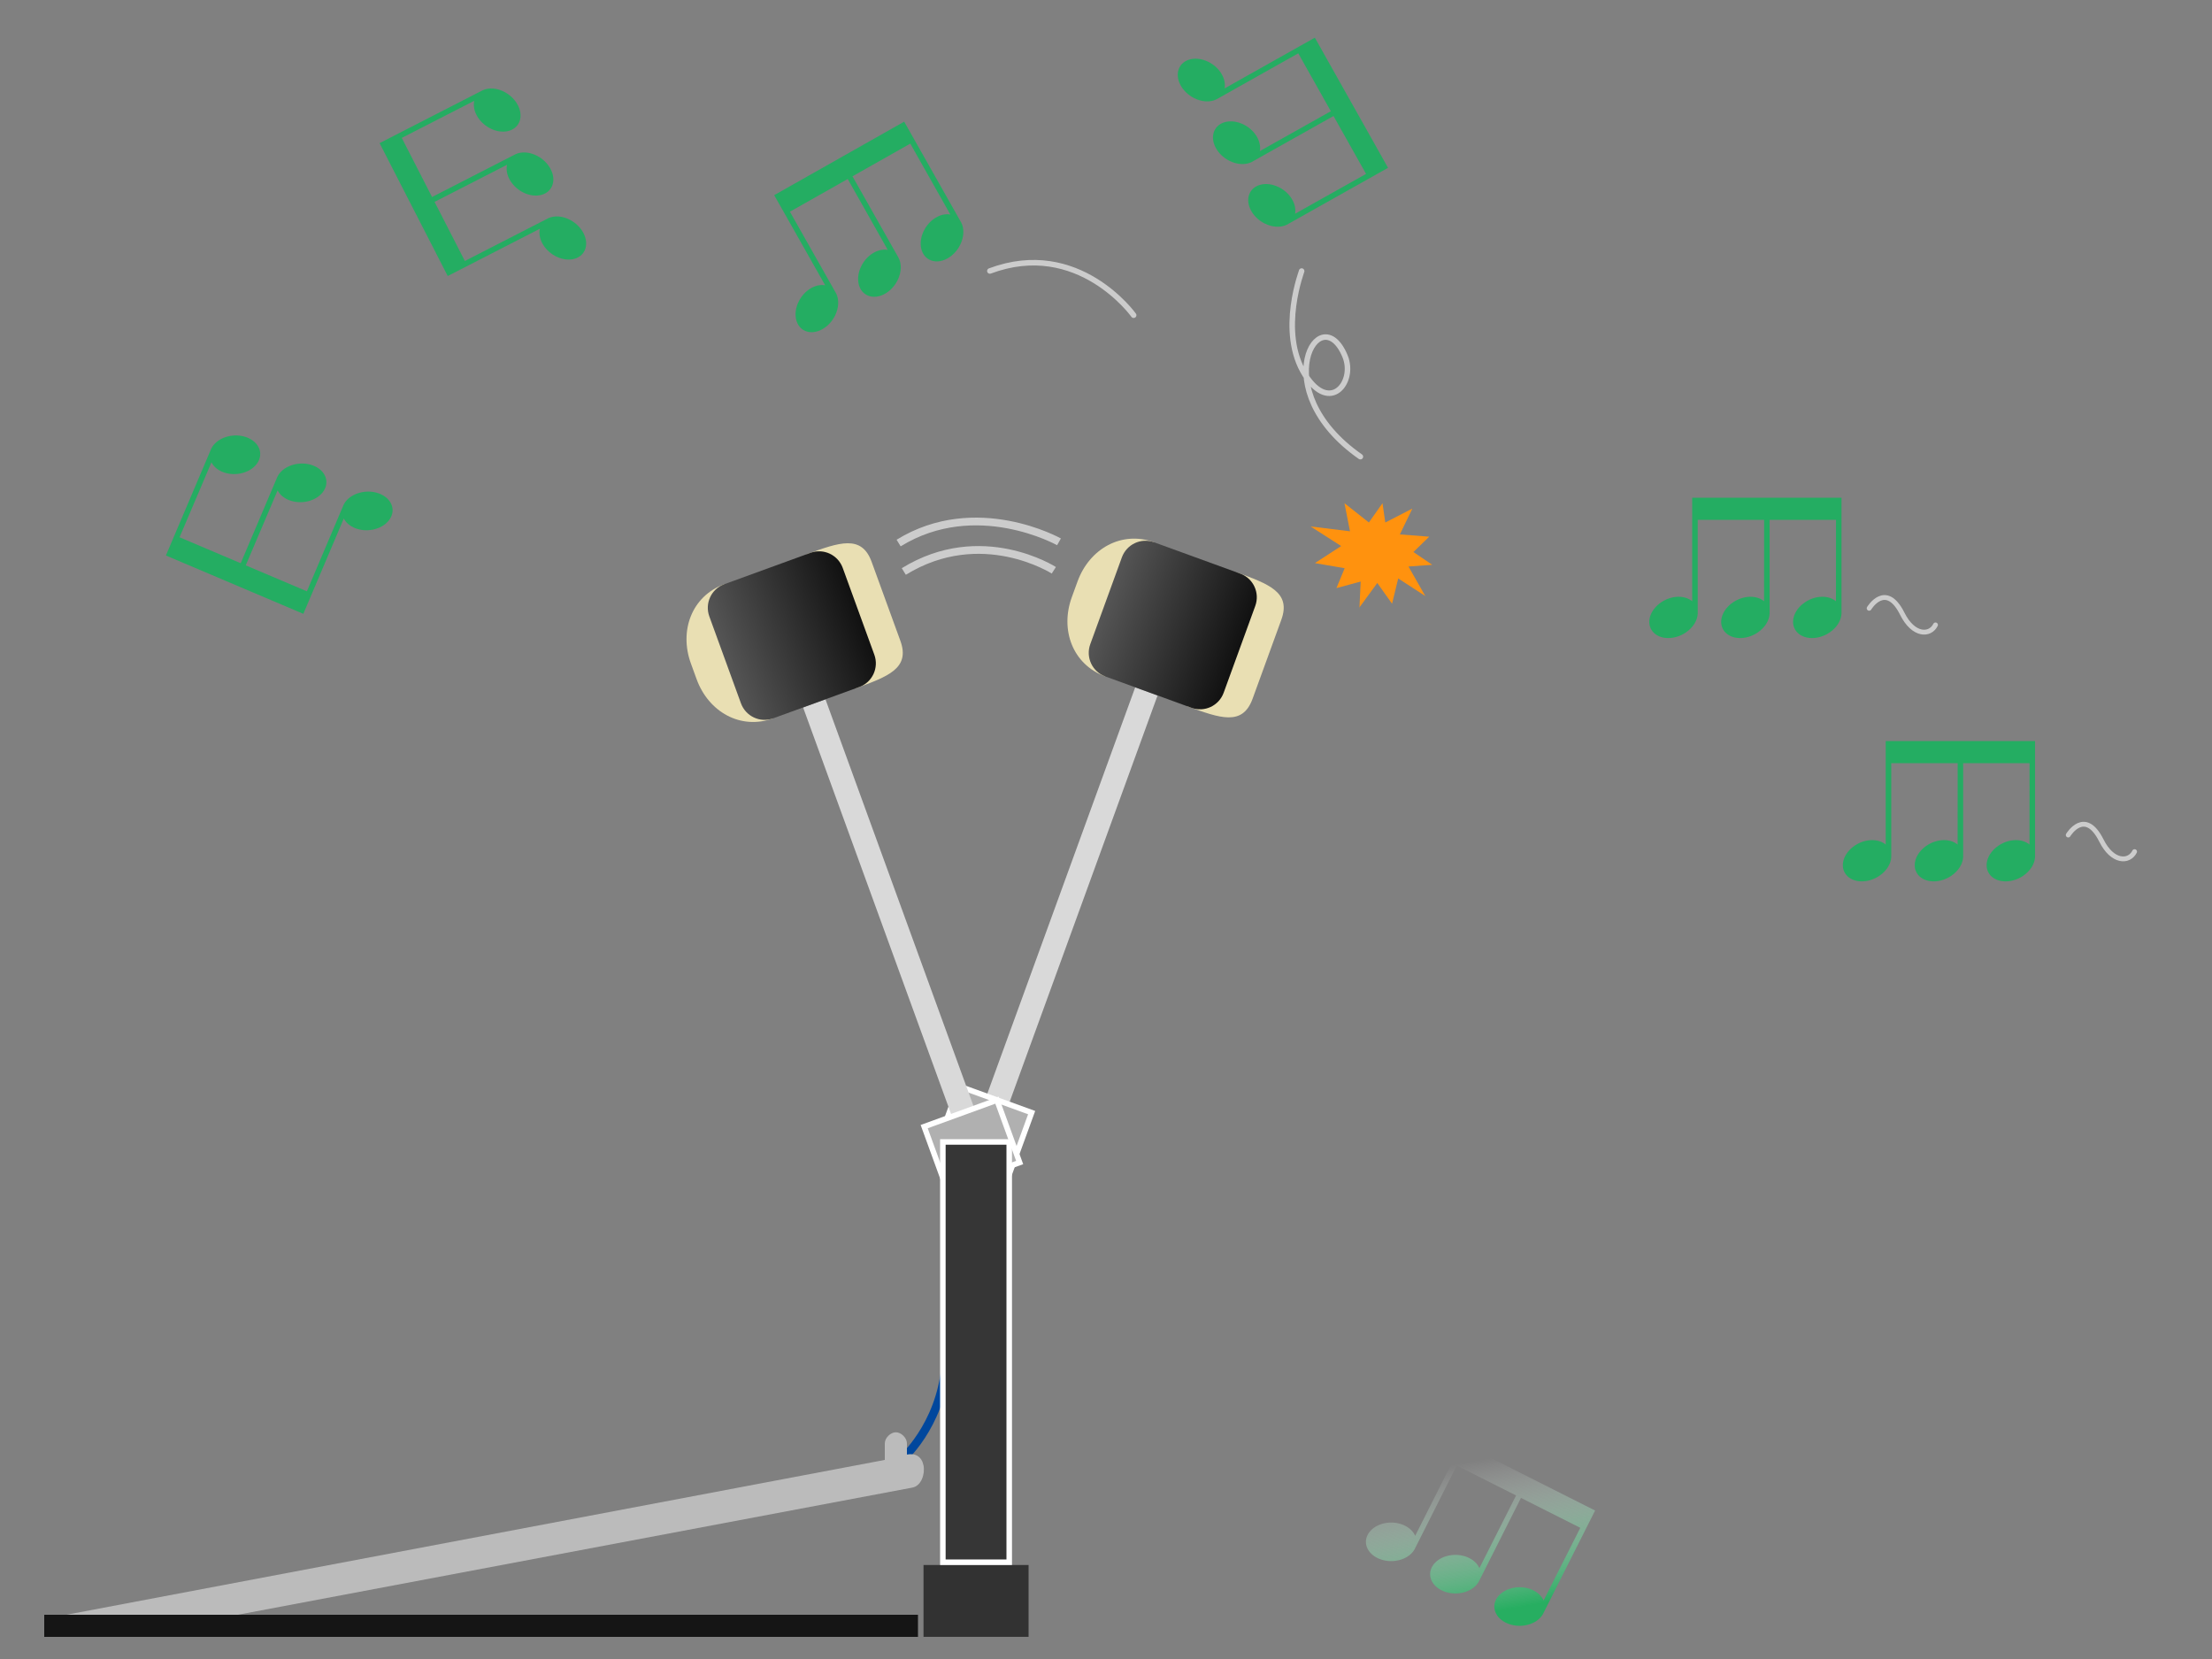<?xml version="1.0" encoding="utf-8"?>
<!-- Generator: Adobe Illustrator 16.0.0, SVG Export Plug-In . SVG Version: 6.00 Build 0)  -->
<!DOCTYPE svg PUBLIC "-//W3C//DTD SVG 1.1//EN" "http://www.w3.org/Graphics/SVG/1.1/DTD/svg11.dtd">
<svg version="1.1" xmlns="http://www.w3.org/2000/svg" xmlns:xlink="http://www.w3.org/1999/xlink" x="0px" y="0px" width="400px"
	 height="300px" viewBox="0 0 400 300" enable-background="new 0 0 400 300" xml:space="preserve">
<rect x="0" y="0" width="400" height="300" fill="#808080" stroke="none"/>
<path fill="none" stroke="#00479D" stroke-width="1.5" stroke-linecap="round" stroke-miterlimit="10" d="M163,263.991c0,0,7-6,8-17
	"/>
<path fill-rule="evenodd" clip-rule="evenodd" fill="#BBBBBB" d="M167,265c-0.311-1.56-1.406-2.275-3-1.972V261c0-0.968-1.031-2-2-2
	c-0.968,0-2,1.032-2,2v3L12,292h31l122-23C166.593,268.696,167.311,266.56,167,265z"/>
<rect x="8" y="292" fill="#151515" width="158" height="4"/>
<rect x="167" y="283" fill="#323232" width="19" height="12.991"/>
<g>
	<path fill="#D9D9D9" d="M180.482,205.008c-0.291,0.803-1.395,1.316-2.607,0.874c-1.117-0.405-1.728-1.544-1.436-2.345
		l28.844-79.248l4.043,1.471L180.482,205.008z"/>
	<path fill="#E9DFB3" d="M199.852,122.313c-5.875-2.139-8.188-8.404-6.039-14.311l1.039-2.852c2.153-5.918,7.954-9.233,13.828-7.095
		L199.852,122.313z"/>
	<path fill="#E9DFB3" d="M214.758,127.736c5.873,2.139,9.932,3.615,11.748-1.376l5.193-14.271c1.818-4.993-2.238-6.47-8.113-8.608
		L214.758,127.736z"/>
	
		<linearGradient id="SVGID_1_" gradientUnits="userSpaceOnUse" x1="181.02" y1="112.781" x2="206.691" y2="112.781" gradientTransform="matrix(0.94 0.342 -0.342 0.94 68.48 -59.252)">
		<stop  offset="0" style="stop-color:#555555"/>
		<stop  offset="1" style="stop-color:#111111"/>
	</linearGradient>
	<path fill="url(#SVGID_1_)" d="M221.279,125.265c-0.859,2.363-3.465,3.584-5.814,2.729l-15.613-5.682
		c-2.348-0.855-3.556-3.465-2.695-5.826l5.713-15.698c0.861-2.364,3.463-3.587,5.811-2.732l15.614,5.683
		c2.349,0.855,3.56,3.464,2.698,5.83L221.279,125.265z"/>
	
		<rect x="170.885" y="198.373" transform="matrix(0.94 0.342 -0.342 0.94 80.605 -48.506)" fill="#B0B0B0" stroke="#FFFFFF" stroke-miterlimit="10" width="14" height="12.003"/>
</g>
<g>
	<path fill="#D9D9D9" d="M178.113,205.703c0.293,0.802-0.223,1.903-1.436,2.345c-1.117,0.406-2.316-0.072-2.607-0.873
		l-28.844-79.248l4.043-1.472L178.113,205.703z"/>
	<path fill="#E9DFB3" d="M139.795,129.903c-5.875,2.138-11.674-1.173-13.824-7.08l-1.037-2.852
		c-2.154-5.918,0.158-12.187,6.033-14.324L139.795,129.903z"/>
	<path fill="#E9DFB3" d="M154.699,124.478c5.875-2.138,9.932-3.614,8.115-8.605l-5.193-14.271c-1.818-4.993-5.875-3.517-11.75-1.379
		L154.699,124.478z"/>
	
		<linearGradient id="SVGID_2_" gradientUnits="userSpaceOnUse" x1="146.401" y1="128.894" x2="172.073" y2="128.894" gradientTransform="matrix(0.94 -0.342 0.342 0.94 -50.528 48.269)">
		<stop  offset="0" style="stop-color:#555555"/>
		<stop  offset="1" style="stop-color:#111111"/>
	</linearGradient>
	<path fill="url(#SVGID_2_)" d="M158.107,118.393c0.859,2.362-0.352,4.973-2.699,5.827l-15.613,5.684
		c-2.348,0.854-4.951-0.368-5.811-2.73l-5.713-15.697c-0.861-2.365,0.348-4.974,2.695-5.828l15.613-5.684
		c2.348-0.854,4.953,0.366,5.814,2.731L158.107,118.393z"/>
	
		<rect x="168.716" y="200.887" transform="matrix(0.94 -0.342 0.342 0.94 -60.174 72.596)" fill="#B0B0B0" stroke="#FFFFFF" stroke-miterlimit="10" width="13.999" height="12.001"/>
</g>
<g>
	<rect x="170.5" y="206.5" fill="#363636" width="12" height="76"/>
	<path fill="#FFFFFF" d="M182,207v75h-11v-75H182 M183,206h-1h-11h-1v1v75v1h1h11h1v-1v-75V206L183,206z"/>
</g>
<path fill="none" stroke="#CCCCCC" stroke-width="1.403" stroke-miterlimit="10" d="M163.436,103.343
	c14.032-8.636,27.129-0.216,27.129-0.216"/>
<path fill="none" stroke="#CCCCCC" stroke-width="1.403" stroke-miterlimit="10" d="M162.5,98.198c14.032-8.636,29-0.216,29-0.216"
	/>
<polygon fill-rule="evenodd" clip-rule="evenodd" fill="#FF920E" points="245.829,109.991 246.052,105.164 241.674,106.345 
	243.158,102.751 237.778,101.826 242.527,98.745 237,95.202 244.123,96.075 243.121,90.991 247.536,94.483 250,90.991 
	250.504,94.483 255.401,91.967 253.139,96.64 258.444,97.051 255.587,99.823 259,102.135 254.696,102.442 257.739,107.783 
	252.842,104.6 251.729,109.169 249.058,105.421 245.793,109.889 245.829,109.991 "/>
<linearGradient id="SVGID_3_" gradientUnits="userSpaceOnUse" x1="265.04" y1="260.877" x2="271.014" y2="294.759">
	<stop  offset="0.1" style="stop-color:#FFFFFF;stop-opacity:0"/>
	<stop  offset="0.9" style="stop-color:#27AE61"/>
</linearGradient>
<path fill="url(#SVGID_3_)" d="M264.335,261.001l-8.425,16.725c-0.696-1.615-2.84-2.646-5.104-2.352
	c-2.493,0.327-4.165,2.134-3.741,4.029c0.427,1.898,2.794,3.175,5.286,2.847c1.576-0.206,2.831-1.002,3.428-2.046l7.65-15.18
	l10.725,5.403l-6.633,13.144c-0.696-1.612-2.841-2.645-5.105-2.351c-2.493,0.33-4.165,2.134-3.738,4.033
	c0.426,1.896,2.788,3.171,5.284,2.847c1.577-0.207,2.831-1.005,3.428-2.045l7.65-15.184l10.725,5.405l-6.635,13.145
	c-0.697-1.614-2.84-2.645-5.104-2.35c-2.491,0.327-4.165,2.133-3.738,4.031c0.424,1.896,2.792,3.173,5.281,2.846
	c1.582-0.205,2.833-1.003,3.431-2.045l9.449-18.753L264.335,261.001z"/>
<path fill="#24AD62" d="M54.855,111l7.313-17.239c0.8,1.565,3.007,2.454,5.246,2.013c2.468-0.49,4.018-2.402,3.47-4.266
	c-0.549-1.867-2.996-2.986-5.461-2.496c-1.559,0.309-2.759,1.186-3.286,2.266l-6.642,15.648l-11.055-4.691l5.76-13.549
	c0.8,1.563,3.008,2.453,5.248,2.012c2.466-0.492,4.016-2.402,3.466-4.268c-0.548-1.866-2.989-2.983-5.458-2.496
	c-1.56,0.309-2.76,1.187-3.287,2.264l-6.642,15.651l-11.056-4.692l5.762-13.551c0.801,1.566,3.007,2.454,5.247,2.012
	c2.465-0.489,4.017-2.4,3.468-4.268c-0.549-1.865-2.994-2.982-5.457-2.494c-1.564,0.309-2.762,1.186-3.289,2.266L30,100.451
	L54.855,111z"/>
<path fill="#24AD62" d="M80.962,49.911l16.663-8.546c-0.39,1.714,0.735,3.812,2.737,4.907c2.208,1.205,4.623,0.731,5.397-1.051
	c0.774-1.785-0.386-4.212-2.592-5.416c-1.395-0.762-2.879-0.857-3.975-0.367l-15.128,7.757l-5.479-10.688l13.105-6.709
	c-0.389,1.713,0.736,3.811,2.739,4.908c2.208,1.202,4.622,0.73,5.396-1.055c0.775-1.783-0.383-4.206-2.59-5.414
	c-1.396-0.763-2.879-0.857-3.975-0.368l-15.129,7.757L72.653,24.94l13.107-6.71c-0.389,1.715,0.735,3.811,2.738,4.907
	c2.206,1.204,4.621,0.731,5.396-1.054c0.774-1.783-0.386-4.209-2.59-5.412c-1.397-0.766-2.88-0.859-3.977-0.369l-18.686,9.581
	L80.962,49.911z"/>
<g>
	<path fill="none" stroke="#CCCCCC" stroke-linecap="round" stroke-miterlimit="10" d="M179,49c16-6,26,8,26,8"/>
	<path fill="#24AD62" d="M140,35.291l9.22,16.299c-1.729-0.318-3.778,0.891-4.792,2.938c-1.113,2.254-0.542,4.648,1.272,5.349
		c1.814,0.701,4.19-0.558,5.305-2.81c0.704-1.426,0.738-2.912,0.205-3.987l-8.369-14.798l10.454-5.912l7.239,12.82
		c-1.728-0.318-3.777,0.892-4.791,2.938c-1.112,2.255-0.543,4.648,1.272,5.349c1.814,0.702,4.188-0.556,5.304-2.81
		c0.705-1.426,0.738-2.912,0.206-3.986l-8.368-14.799l10.453-5.912l7.24,12.822c-1.729-0.318-3.777,0.891-4.791,2.937
		c-1.113,2.254-0.542,4.648,1.272,5.349c1.813,0.701,4.189-0.558,5.303-2.809c0.706-1.428,0.74-2.912,0.206-3.988L163.504,22
		L140,35.291z"/>
</g>
<g>
	<path fill-rule="evenodd" clip-rule="evenodd" fill="none" stroke="#CCCCCC" stroke-linecap="round" stroke-miterlimit="10" d="
		M235.375,49.015c0.242-0.477-4.377,10.92,0.662,18.817c4.493,7.042,9.144,1.231,7.172-3.46c-4.5-10.709-14.585,6.078,2.791,18.208"
		/>
	<path fill="#24AD62" d="M237.768,6.811l-16.321,9.177c0.323-1.729-0.88-3.78-2.925-4.799c-2.251-1.119-4.647-0.554-5.352,1.259
		c-0.706,1.813,0.546,4.191,2.795,5.312c1.425,0.708,2.91,0.746,3.987,0.215l14.819-8.331l5.886,10.469l-12.839,7.207
		c0.323-1.727-0.881-3.78-2.925-4.799c-2.251-1.117-4.647-0.555-5.351,1.26c-0.707,1.812,0.545,4.19,2.795,5.311
		c1.424,0.709,2.91,0.746,3.987,0.217l14.818-8.331l5.886,10.468l-12.839,7.207c0.323-1.728-0.881-3.779-2.925-4.798
		c-2.25-1.119-4.647-0.554-5.351,1.259c-0.707,1.812,0.546,4.191,2.795,5.31c1.425,0.71,2.91,0.748,3.987,0.217L251,30.347
		L237.768,6.811z"/>
</g>
<g>
	<path fill="none" stroke="#CCCCCC" stroke-width="0.875" stroke-linecap="round" stroke-miterlimit="10" d="M374,151c0,0,3-5,6,1
		c2,4,5,4,6,2"/>
	<path fill="#24AD62" d="M341,134v18.724c-1.348-1.128-3.727-1.085-5.616,0.198c-2.078,1.414-2.761,3.779-1.525,5.281
		c1.233,1.504,3.921,1.578,5.999,0.166c1.316-0.895,2.077-2.171,2.143-3.369v-17h12.009L354,152.724
		c-1.348-1.128-3.727-1.085-5.616,0.198c-2.078,1.414-2.761,3.779-1.525,5.281c1.233,1.504,3.921,1.578,5.999,0.166
		c1.316-0.895,2.077-2.171,2.143-3.369v-17h12.009L367,152.724c-1.348-1.128-3.727-1.085-5.616,0.198
		c-2.078,1.414-2.761,3.779-1.525,5.281c1.233,1.504,3.921,1.578,5.999,0.166c1.316-0.895,2.077-2.171,2.143-3.369v-21H341z"/>
</g>
<g>
	<path fill="none" stroke="#CCCCCC" stroke-width="0.875" stroke-linecap="round" stroke-miterlimit="10" d="M338,110c0,0,3-5,6,1
		c2,4,5,4,6,2"/>
	<path fill="#24AD62" d="M306,90v18.724c-1.348-1.128-3.727-1.085-5.616,0.198c-2.078,1.414-2.761,3.779-1.525,5.281
		c1.233,1.504,3.921,1.578,5.999,0.166c1.316-0.895,2.077-2.171,2.143-3.369V94h12.009L319,108.724
		c-1.348-1.128-3.727-1.085-5.616,0.198c-2.078,1.414-2.761,3.779-1.525,5.281c1.233,1.504,3.921,1.578,5.999,0.166
		c1.316-0.895,2.077-2.171,2.143-3.369V94h12.009L332,108.724c-1.348-1.128-3.727-1.085-5.616,0.198
		c-2.078,1.414-2.761,3.779-1.525,5.281c1.233,1.504,3.921,1.578,5.999,0.166c1.316-0.895,2.077-2.171,2.143-3.369V90H306z"/>
</g>
</svg>
